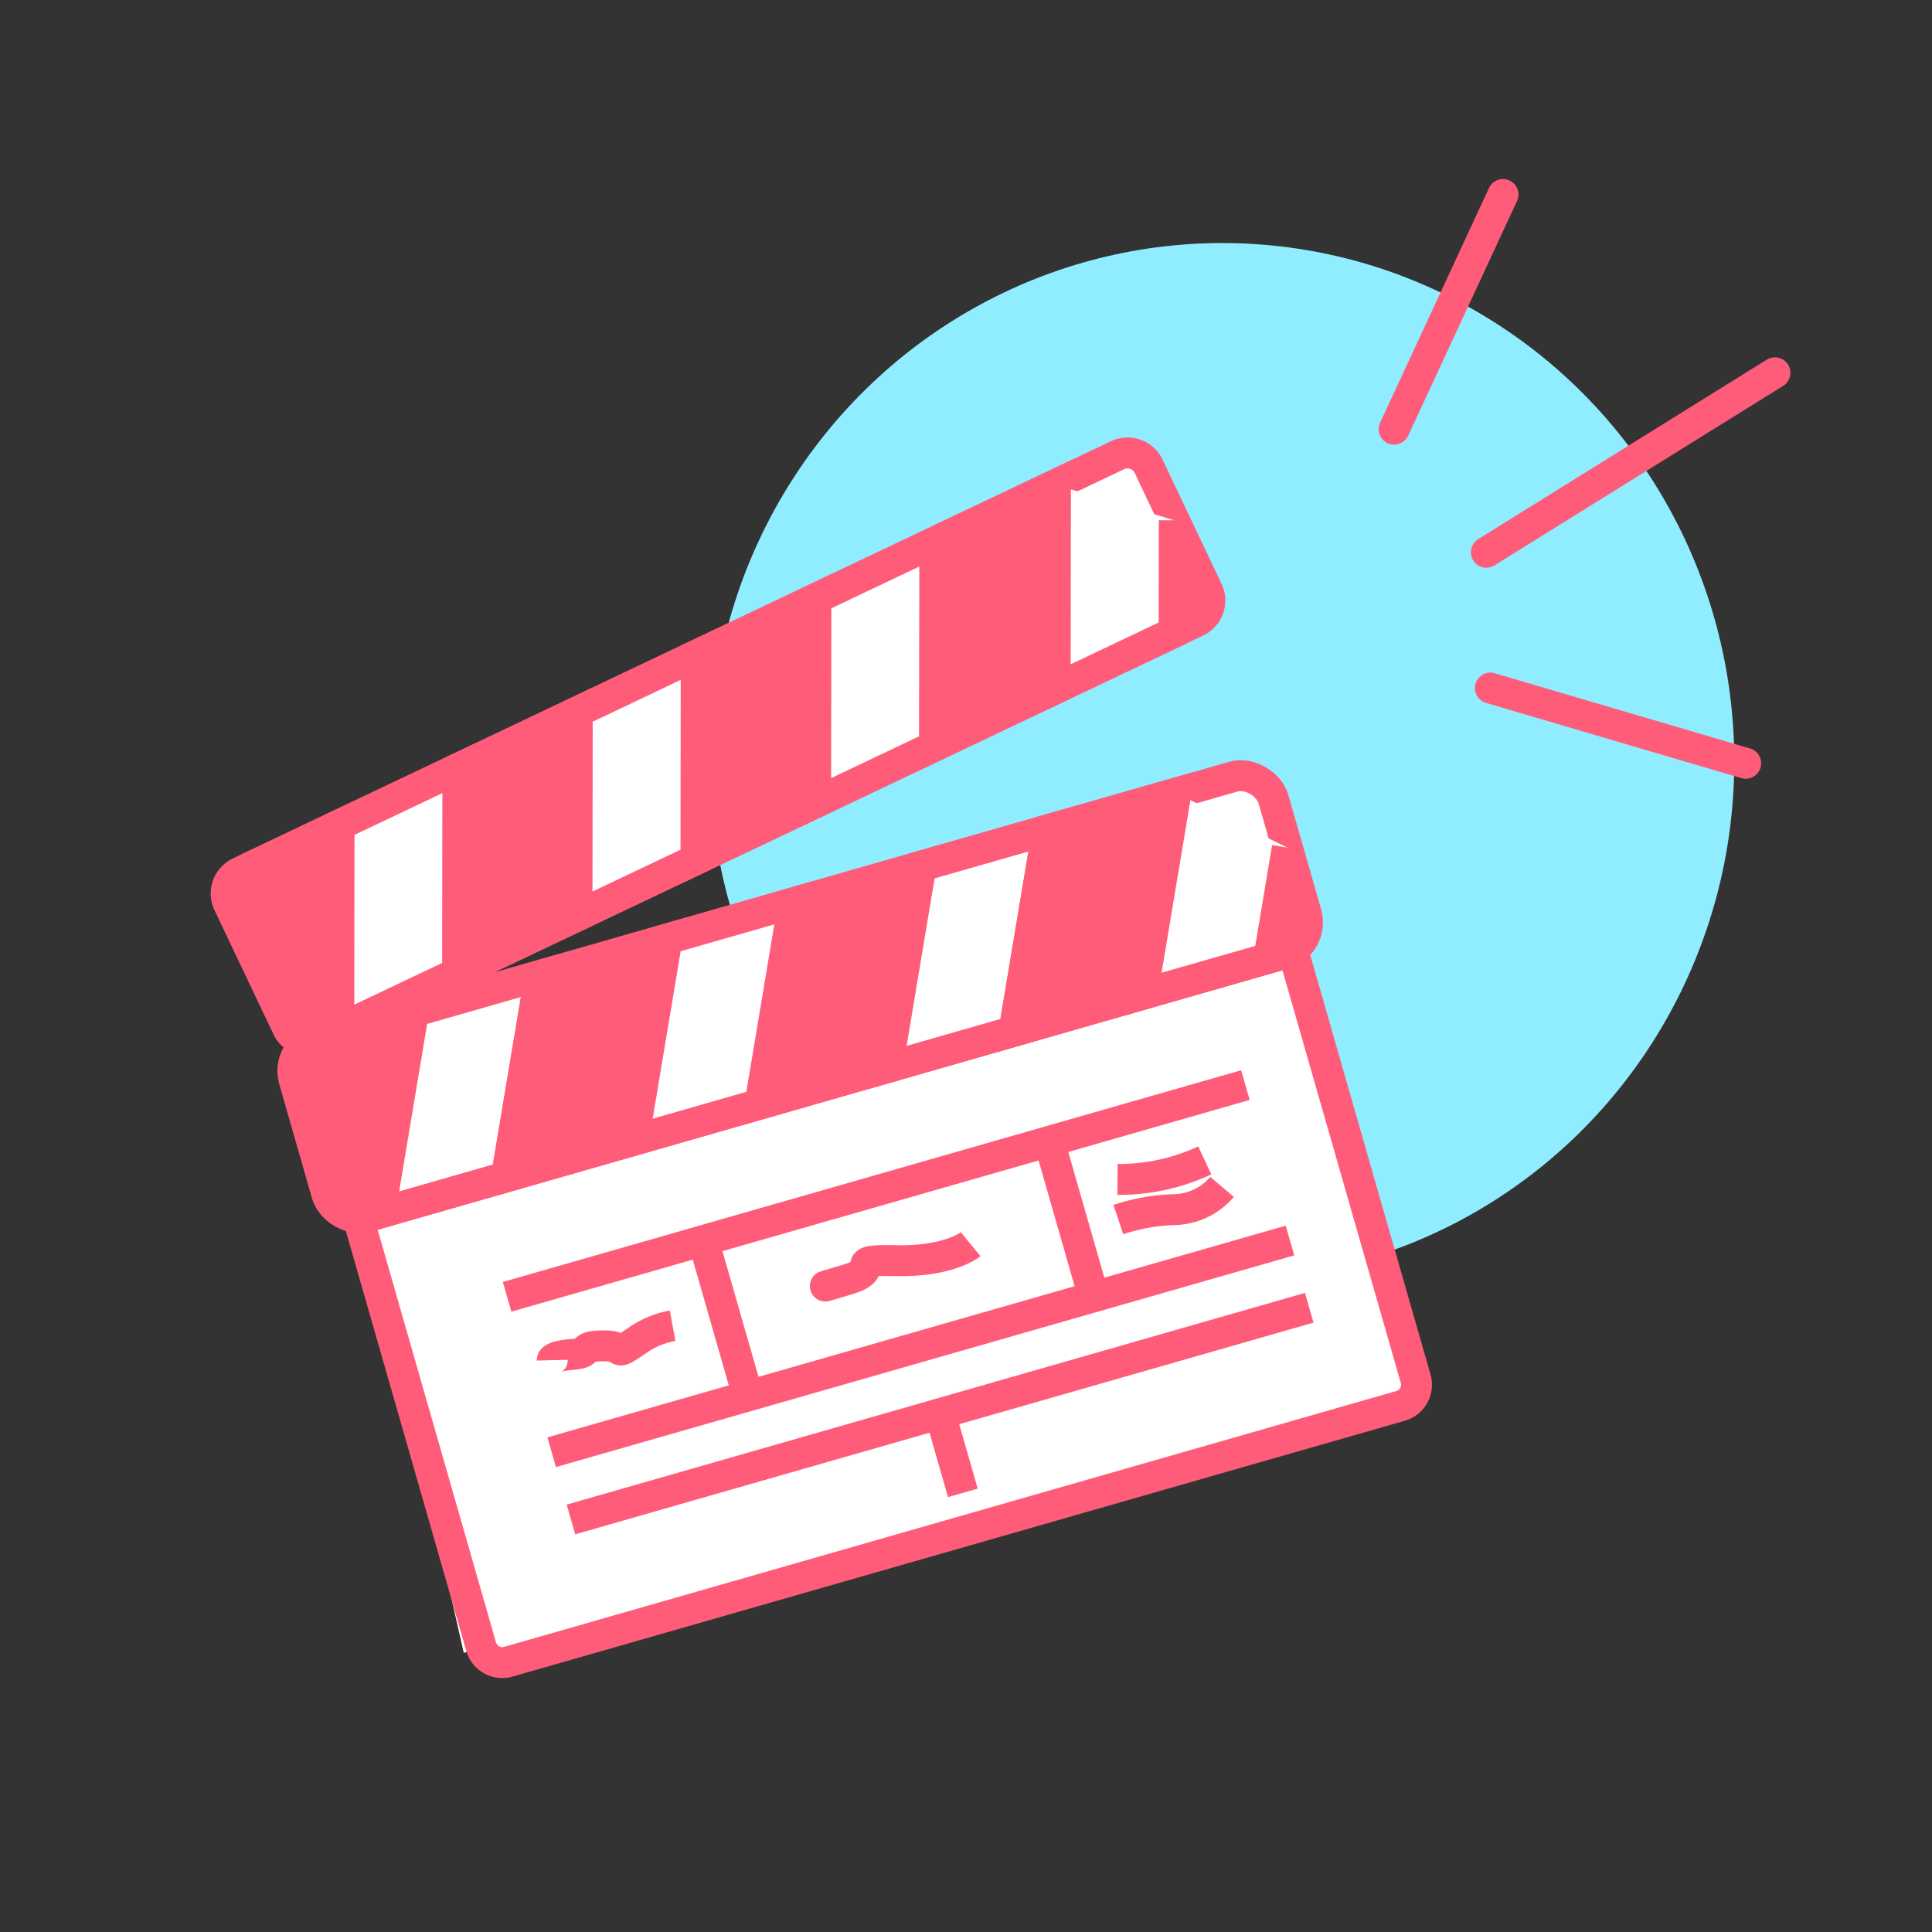 <svg xmlns="http://www.w3.org/2000/svg" width="125" height="125" viewBox="0 0 125 125">
  <rect x="0" y="0" width="125" height="125" fill="#333333" stroke="none"/>
  <g id="Group_1296" data-name="Group 1296" transform="translate(-13137 10329)">
    <g id="Group_1295" data-name="Group 1295">
      <g id="Group_1287" data-name="Group 1287" transform="translate(0 626)">
        <rect id="Rectangle_287" data-name="Rectangle 287" width="125" height="125" transform="translate(13137 -10955)" fill="none"/>
      </g>
      <g id="Group_1289" data-name="Group 1289" transform="translate(11972.674 -11710)">
        <g id="Group_1268" data-name="Group 1268" transform="translate(87.077 128.624)">
          <ellipse id="Ellipse_123" data-name="Ellipse 123" cx="33.131" cy="33.54" rx="33.131" ry="33.54" transform="matrix(1, 0.017, -0.017, 1, 1123.759, 1267.542)" fill="#90edff" opacity="0.998"/>
          <path id="Path_2297" data-name="Path 2297" d="M14661.468-6301.068l59.141-19.539,8.706,35.209-59.626,20.719Z" transform="translate(-13562.434 7624)" fill="#fff"/>
          <path id="Path_2298" data-name="Path 2298" d="M14664.364-6330.89l47.606-22.769,4.606,10.507-49.015,23.43Z" transform="translate(-13561 7635)" fill="#fff"/>
          <g id="Group_1273" data-name="Group 1273" transform="translate(-68.946 -2.54)">
            <path id="Path_2266" data-name="Path 2266" d="M61.48,30.2H1.422A1.423,1.423,0,0,1,0,28.782V0H62.9V28.782A1.423,1.423,0,0,1,61.48,30.2Z" transform="translate(1169.392 1333.792) rotate(-16)" fill="#fff" stroke="#ff5c7a" stroke-miterlimit="10" stroke-width="2"/>
            <rect id="Rectangle_293" data-name="Rectangle 293" width="65.915" height="11.915" rx="2.109" transform="translate(1164.643 1322.758) rotate(-16)" fill="#fff" stroke="#ff5c7a" stroke-miterlimit="10" stroke-width="2"/>
            <path id="Path_2267" data-name="Path 2267" d="M.762,0H7.447L1.766,11.915H0" transform="translate(1165.775 1322.434) rotate(-16)" fill="#fff" stroke="#ff5c7a" stroke-miterlimit="10" stroke-width="2"/>
            <path id="Path_2268" data-name="Path 2268" d="M8.521,11.915H0L5.68,0H14.2Z" transform="translate(1167.489 1321.942) rotate(-16)" fill="#fff" stroke="#ff5c7a" stroke-miterlimit="10" stroke-width="2"/>
            <path id="Path_2269" data-name="Path 2269" d="M8.521,11.915H0L5.68,0H14.2Z" transform="translate(1175.684 1319.593) rotate(-16)" fill="#fff" stroke="#ff5c7a" stroke-miterlimit="10" stroke-width="2"/>
            <path id="Path_2270" data-name="Path 2270" d="M8.521,11.915H0L5.68,0H14.2Z" transform="translate(1183.891 1317.239) rotate(-16)" fill="#fff" stroke="#ff5c7a" stroke-miterlimit="10" stroke-width="2"/>
            <path id="Path_2271" data-name="Path 2271" d="M8.521,11.915H0L5.68,0H14.2Z" transform="translate(1192.128 1314.877) rotate(-16)" fill="#fff" stroke="#ff5c7a" stroke-miterlimit="10" stroke-width="2"/>
            <path id="Path_2272" data-name="Path 2272" d="M8.521,11.915H0L5.68,0H14.2Z" transform="translate(1200.322 1312.527) rotate(-16)" fill="#fff" stroke="#ff5c7a" stroke-miterlimit="10" stroke-width="2"/>
            <path id="Path_2273" data-name="Path 2273" d="M8.521,11.915H0L5.68,0H14.2Z" transform="translate(1208.529 1310.174) rotate(-16)" fill="#fff" stroke="#ff5c7a" stroke-miterlimit="10" stroke-width="2"/>
            <path id="Path_2274" data-name="Path 2274" d="M11.638,5.376l-.333.7L8.521,11.915H0L5.68,0" transform="translate(1216.817 1307.797) rotate(-16)" fill="#fff" stroke="#ff5c7a" stroke-miterlimit="10" stroke-width="2"/>
            <path id="Path_2275" data-name="Path 2275" d="M65.26,11.775,3.212,22.063A1.51,1.51,0,0,1,1.476,20.82L.02,12.044a1.51,1.51,0,0,1,1.243-1.736L63.311.02a1.51,1.51,0,0,1,1.737,1.243L66.5,10.039A1.51,1.51,0,0,1,65.26,11.775Z" transform="translate(1157.635 1301.8) rotate(-16)" fill="#fff" stroke="#ff5c7a" stroke-miterlimit="10" stroke-width="2"/>
            <path id="Path_2276" data-name="Path 2276" d="M0,1.093,6.6,0,2.94,12.683,1.2,12.973" transform="translate(1161.778 1310.125) rotate(-16)" fill="#fff" stroke="#ff5c7a" stroke-miterlimit="10" stroke-width="2"/>
            <path id="Path_2277" data-name="Path 2277" d="M8.406,12.684,0,14.078,3.655,1.394,12.061,0Z" transform="translate(1164.234 1307.968) rotate(-16)" fill="#fff" stroke="#ff5c7a" stroke-miterlimit="10" stroke-width="2"/>
            <path id="Path_2278" data-name="Path 2278" d="M8.406,12.684,0,14.078,3.655,1.394,12.061,0Z" transform="translate(1171.934 1304.309) rotate(-16)" fill="#fff" stroke="#ff5c7a" stroke-miterlimit="10" stroke-width="2"/>
            <path id="Path_2279" data-name="Path 2279" d="M8.406,12.684,0,14.078,3.655,1.394,12.061,0Z" transform="translate(1179.646 1300.646) rotate(-16)" fill="#fff" stroke="#ff5c7a" stroke-miterlimit="10" stroke-width="2"/>
            <path id="Path_2280" data-name="Path 2280" d="M8.406,12.684,0,14.078,3.655,1.394,12.061,0Z" transform="translate(1187.386 1296.968) rotate(-16)" fill="#fff" stroke="#ff5c7a" stroke-miterlimit="10" stroke-width="2"/>
            <path id="Path_2281" data-name="Path 2281" d="M8.406,12.684,0,14.078,3.655,1.394,12.061,0Z" transform="translate(1195.085 1293.31) rotate(-16)" fill="#fff" stroke="#ff5c7a" stroke-miterlimit="10" stroke-width="2"/>
            <path id="Path_2282" data-name="Path 2282" d="M8.406,12.684,0,14.078,3.655,1.394,12.061,0Z" transform="translate(1202.797 1289.646) rotate(-16)" fill="#fff" stroke="#ff5c7a" stroke-miterlimit="10" stroke-width="2"/>
            <path id="Path_2283" data-name="Path 2283" d="M10.412,4.329l-.214.744L8.406,11.29,0,12.684,3.655,0" transform="translate(1210.969 1287.286) rotate(-16)" fill="#fff" stroke="#ff5c7a" stroke-miterlimit="10" stroke-width="2"/>
            <line id="Line_143" data-name="Line 143" y1="15.184" x2="7.045" transform="translate(1236.395 1267.5)" fill="none" stroke="#ff5c7a" stroke-linecap="round" stroke-miterlimit="10" stroke-width="2"/>
            <path id="Path_2284" data-name="Path 2284" d="M0,6.015,7.931,3.759,21.15,0" transform="translate(1240.702 1284.865) rotate(-16)" fill="#fff" stroke="#ff5c7a" stroke-linecap="round" stroke-linejoin="round" stroke-width="2"/>
            <path id="Path_2296" data-name="Path 2296" d="M0,0,4.543,2.885l9.995,6.346" transform="translate(1242.62 1299.434) rotate(-16)" fill="#fff" stroke="#ff5c7a" stroke-linecap="round" stroke-width="2"/>
            <path id="Path_2293" data-name="Path 2293" d="M0,0" transform="translate(1225.32 1328.853) rotate(-16)" fill="#fff" stroke="#ff5c7a" stroke-width="2"/>
            <line id="Line_147" data-name="Line 147" x2="49.694" transform="translate(1183.135 1353.225) rotate(-16)" fill="none" stroke="#ff5c7a" stroke-miterlimit="10" stroke-width="2"/>
            <line id="Line_148" data-name="Line 148" x2="49.694" transform="translate(1179.004 1338.819) rotate(-16)" fill="none" stroke="#ff5c7a" stroke-miterlimit="10" stroke-width="2"/>
            <line id="Line_149" data-name="Line 149" x2="49.694" transform="translate(1181.888 1348.874) rotate(-16)" fill="none" stroke="#ff5c7a" stroke-miterlimit="10" stroke-width="2"/>
            <line id="Line_150" data-name="Line 150" y2="5.335" transform="translate(1207.02 1346.376) rotate(-16)" fill="none" stroke="#ff5c7a" stroke-miterlimit="10" stroke-width="2"/>
            <line id="Line_151" data-name="Line 151" y2="10.461" transform="translate(1191.701 1335.178) rotate(-16)" fill="none" stroke="#ff5c7a" stroke-miterlimit="10" stroke-width="2"/>
            <line id="Line_152" data-name="Line 152" y2="10.461" transform="translate(1214.076 1328.762) rotate(-16)" fill="none" stroke="#ff5c7a" stroke-miterlimit="10" stroke-width="2"/>
            <path id="Path_2291" data-name="Path 2291" d="M.347.715S-.971.75,1.524.715,1.511-.639,4.817.4s4.971.32,4.971.32" transform="translate(1199.391 1337.424) rotate(-16)" fill="#fff" stroke="#ff5c7a" stroke-width="2"/>
            <path id="Path_2294" data-name="Path 2294" d="M0,0A13.157,13.157,0,0,0,5.766.374" transform="translate(1218.498 1331.225) rotate(-16)" fill="#fff" stroke="#ff5c7a" stroke-width="2"/>
            <path id="Path_2295" data-name="Path 2295" d="M0,.182A12.567,12.567,0,0,1,3.778.591,4.18,4.18,0,0,0,7.034,0" transform="translate(1218.501 1333.648) rotate(-16)" fill="#fff" stroke="#ff5c7a" stroke-width="2"/>
            <g id="Group_1271" data-name="Group 1271" transform="translate(1157.881 1302.448) rotate(-16)">
              <path id="Path_2285" data-name="Path 2285" d="M8.3,0,4.854,12.353s-3.228,1.487-3.194.706S0,1.52,0,1.52Z" transform="translate(0 8.365)" fill="#ff5c7a"/>
              <path id="Path_2286" data-name="Path 2286" d="M3.641,1.211,12.338,0,8.54,12.822,0,13.981Z" transform="translate(12.846 5.727)" fill="#ff5c7a"/>
              <path id="Path_2287" data-name="Path 2287" d="M3.641,1.211,12.338,0,8.54,12.822,0,13.981Z" transform="translate(29.731 2.863)" fill="#ff5c7a"/>
              <path id="Path_2288" data-name="Path 2288" d="M3.641,1.211,12.338,0,8.54,12.822,0,13.981Z" transform="translate(46.616 0)" fill="#ff5c7a"/>
              <path id="Path_2289" data-name="Path 2289" d="M.864.419,2.932,0l-.9,4.441L0,4.843Z" transform="translate(63.5 6.991)" fill="#ff5c7a"/>
            </g>
            <g id="Group_1272" data-name="Group 1272" transform="translate(1164.226 1313.31) rotate(-7)">
              <path id="Path_2285-2" data-name="Path 2285" d="M8.3,0,4.854,12.353s-3.228,1.487-3.194.706S0,1.52,0,1.52Z" transform="translate(0 8.292)" fill="#ff5c7a"/>
              <path id="Path_2286-2" data-name="Path 2286" d="M3.641,1.211,12.338,0,8.54,12.822,0,13.981Z" transform="translate(12.748 5.653)" fill="#ff5c7a"/>
              <path id="Path_2287-2" data-name="Path 2287" d="M3.641,1.211,12.338,0,8.54,12.822,0,13.981Z" transform="translate(29.504 2.863)" fill="#ff5c7a"/>
              <path id="Path_2288-2" data-name="Path 2288" d="M3.641,1.211,12.338,0,8.54,12.822,0,13.981Z" transform="translate(46.202 0)" fill="#ff5c7a"/>
              <path id="Path_2289-2" data-name="Path 2289" d="M.864.419,2.932,0l-.9,4.441L0,4.843Z" transform="translate(63.087 6.96)" fill="#ff5c7a"/>
            </g>
            <path id="Path_2290" data-name="Path 2290" d="M0,.137s.069-.263,1.358,0,.478-.412,2.019,0,.392.9,2.073.354A5.9,5.9,0,0,1,8.1.137" transform="translate(1181.888 1342.789) rotate(-16)" fill="#fff" stroke="#ff5c7a" stroke-width="2"/>
          </g>
        </g>
      </g>
    </g>
  </g>
</svg>
